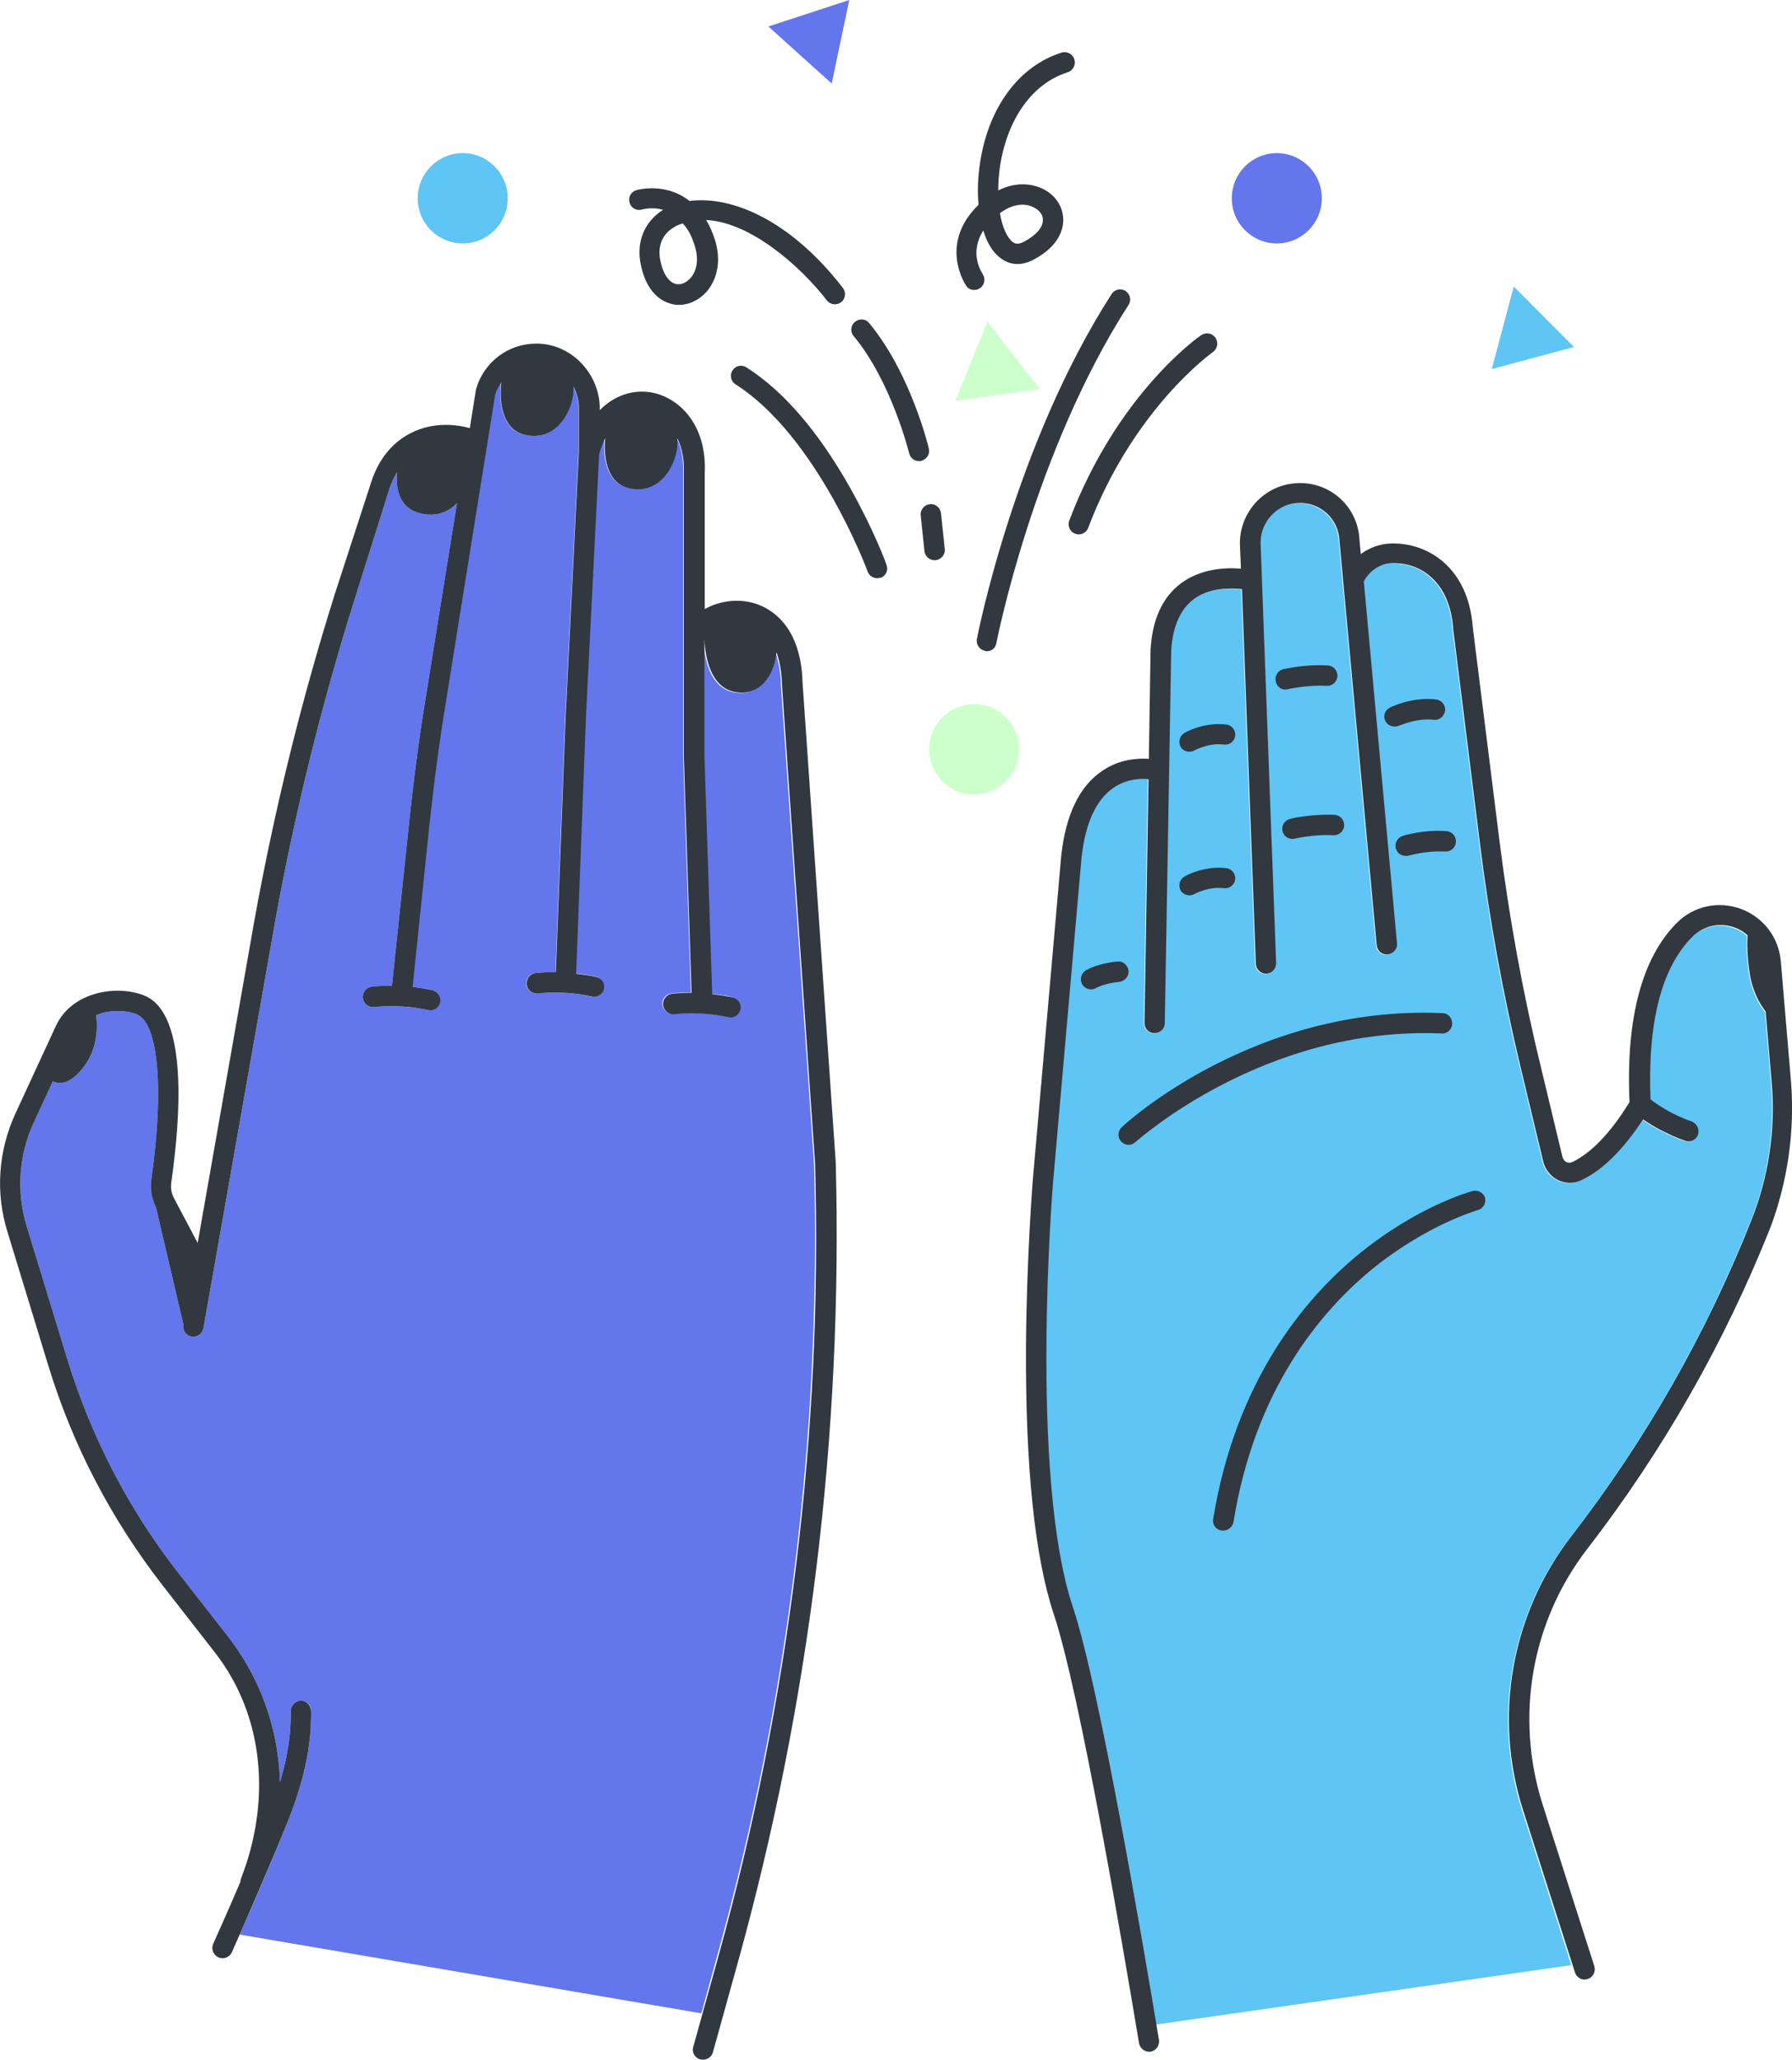 <svg width="342" height="393" viewBox="0 0 342 393" fill="none" xmlns="http://www.w3.org/2000/svg">
<g clip-path="url(#clip0_81_37)">
<path d="M290.513 345.519L299.88 374.927L220.614 386.263C218.74 374.798 210.407 323.689 204.657 306.717C196.259 281.778 200.781 226.135 200.846 225.552L206.272 163.691C206.983 157.083 209.05 152.549 212.409 150.282C214.864 148.598 217.513 148.533 219.063 148.662L218.288 195.172C218.288 196.273 219.128 197.115 220.162 197.18C220.162 197.18 220.162 197.18 220.226 197.18C221.26 197.18 222.164 196.338 222.164 195.302L223.392 124.242C223.65 119.707 225.071 116.404 227.591 114.46C230.627 112.128 234.762 112.258 236.893 112.452L238.508 156.177L239.542 183.966C239.607 185.002 240.447 185.844 241.48 185.844H241.545C242.643 185.779 243.418 184.873 243.418 183.836L242.385 156.047L240.447 103.578C240.447 99.756 243.354 96.517 247.1 96.064C251.17 95.61 254.853 98.396 255.434 102.477L262.605 180.403C262.734 181.504 263.638 182.282 264.737 182.152C265.77 182.022 266.61 181.116 266.481 180.014L260.15 110.962C260.15 110.962 260.15 110.898 260.215 110.898C261.248 108.954 263.251 107.659 265.318 107.529C270.745 107.205 276.559 110.898 277.205 119.966C277.205 120.031 277.205 120.031 277.205 120.096L282.308 160.97C284.117 175.48 286.766 189.99 290.19 204.176L294.389 221.666C294.776 223.22 295.81 224.516 297.231 225.228C298.588 225.876 300.203 225.941 301.559 225.293C304.402 223.998 308.666 220.953 313.446 213.633C315.126 214.799 317.839 216.419 321.457 217.714C321.651 217.779 321.909 217.844 322.103 217.844C322.878 217.844 323.653 217.326 323.912 216.548C324.299 215.512 323.718 214.411 322.749 214.087C318.808 212.662 316.03 210.783 314.867 209.876C314.286 195.107 316.999 184.678 322.878 178.848C325.074 176.711 328.046 176.063 330.953 177.099C331.858 177.423 332.697 177.941 333.408 178.589C333.279 180.079 333.279 182.476 333.796 185.844C334.312 189.213 335.669 191.609 336.832 193.099L337.995 206.702C338.77 215.577 337.413 224.645 334.119 232.937C325.527 254.572 313.963 274.847 299.751 293.244C288.252 308.078 284.828 327.64 290.513 345.519Z" fill="#5EC5F5"/>
<path d="M136.761 373.567L133.854 384.126L45.738 369.097C48.063 363.85 50.971 357.308 54.976 347.397C59.369 336.45 59.369 329.713 59.369 326.41C59.369 325.308 58.529 324.466 57.431 324.466C56.332 324.466 55.493 325.308 55.493 326.41C55.493 328.806 55.493 333.211 53.425 340.013C53.167 330.037 49.808 320.256 43.412 312.094L34.045 300.11C24.613 287.932 17.442 274.329 12.92 259.56L5.104 233.973C3.101 227.431 3.553 220.435 6.396 214.281L10.078 206.314C11.305 206.897 13.243 206.897 15.698 203.917C18.605 200.354 18.67 196.144 18.347 193.682C18.734 193.553 19.122 193.423 19.445 193.294C21.706 192.646 24.29 192.775 26.164 193.553C30.233 195.302 31.332 207.933 28.877 225.034C28.618 226.848 28.941 228.726 29.781 230.411L35.014 252.758C34.82 253.795 35.531 254.831 36.564 255.026C36.694 255.026 36.823 255.026 36.887 255.026C37.792 255.026 38.632 254.378 38.825 253.406L52.392 176.452C56.139 155.529 61.307 134.606 67.702 114.266L74.292 93.343C74.679 92.112 75.196 91.076 75.778 90.104C75.519 92.825 75.971 96.776 79.977 97.877C83.465 98.849 85.855 97.424 87.212 95.999L81.204 133.375C79.912 141.278 78.878 149.31 78.038 157.342L74.808 188.047C72.547 188.047 71.062 188.241 70.932 188.241C69.899 188.37 69.124 189.342 69.253 190.443C69.382 191.48 70.351 192.257 71.449 192.128C71.514 192.128 76.165 191.48 81.721 192.711C81.85 192.711 81.979 192.775 82.108 192.775C83.013 192.775 83.788 192.128 83.982 191.221C84.176 190.184 83.53 189.148 82.496 188.889C81.139 188.63 79.912 188.435 78.684 188.306L81.85 157.796C82.69 149.893 83.723 141.926 85.016 134.088L94.447 75.27C94.706 74.364 95.158 73.586 95.675 72.874C95.675 72.939 95.675 72.939 95.61 73.003C95.61 73.003 94.06 83.173 101.876 83.173C106.98 83.173 109.629 77.343 109.37 73.781C110.016 74.947 110.404 76.307 110.404 77.797V86.218L107.884 136.549L106.011 185.456C103.75 185.456 102.264 185.65 102.135 185.65C101.101 185.779 100.326 186.751 100.455 187.852C100.584 188.953 101.553 189.666 102.652 189.536C102.716 189.536 107.368 188.889 112.923 190.119C113.052 190.119 113.182 190.184 113.311 190.184C114.215 190.184 114.991 189.536 115.184 188.63C115.378 187.593 114.732 186.557 113.699 186.298C112.342 186.039 111.05 185.844 109.822 185.715L111.696 136.744L114.215 86.606C114.538 85.44 114.926 84.404 115.378 83.497C115.184 85.311 114.732 93.278 121.644 93.278C126.813 93.278 129.461 87.319 129.138 83.756C129.138 83.627 129.138 83.497 129.074 83.432C129.978 85.181 130.495 87.513 130.366 90.299V90.363V144.063L131.852 189.342C129.655 189.342 128.234 189.536 128.105 189.536C127.071 189.666 126.296 190.638 126.425 191.739C126.554 192.775 127.523 193.553 128.621 193.423C128.686 193.423 133.337 192.775 138.893 194.006C139.022 194.006 139.151 194.071 139.281 194.071C140.185 194.071 140.96 193.423 141.154 192.516C141.348 191.48 140.702 190.443 139.668 190.184C138.312 189.86 136.955 189.731 135.728 189.601L134.242 144.063V121.391C134.242 121.391 133.919 132.209 141.348 132.209C145.676 132.209 147.679 127.934 148.002 124.501C148.583 126.185 148.971 128.193 149.035 130.525V130.59L155.366 222.119C156.723 273.228 150.521 324.207 136.761 373.567Z" fill="#6376EC"/>
<path d="M129.59 58.169C129.009 58.169 128.492 58.105 127.911 57.91C126.231 57.457 123.26 55.773 122.226 50.137C121.451 45.927 123.13 42.17 126.554 40.032C124.552 39.449 122.872 39.902 122.549 39.967C121.515 40.291 120.417 39.708 120.159 38.672C119.836 37.635 120.417 36.599 121.451 36.275C121.515 36.275 126.942 34.656 131.593 38.348C139.345 37.311 150.651 41.716 160.858 54.931C161.504 55.773 161.374 57.004 160.535 57.651C159.695 58.299 158.467 58.169 157.821 57.327C152.653 50.655 143.157 42.364 134.759 41.975C135.275 42.817 135.728 43.724 136.115 44.825C137.73 48.906 137.213 52.987 134.759 55.773C133.273 57.327 131.464 58.169 129.59 58.169ZM130.301 42.623C129.978 42.753 129.72 42.817 129.397 42.947C126.683 44.178 125.456 46.51 125.973 49.425C126.425 52.016 127.523 53.765 128.88 54.153C129.849 54.412 130.882 54.024 131.722 53.117C133.208 51.498 133.402 48.906 132.368 46.251C131.852 44.696 131.141 43.53 130.301 42.623Z" fill="#313840"/>
<path d="M185.923 55.319C185.341 55.319 184.695 55.06 184.372 54.477C184.308 54.412 179.011 46.574 186.763 39.06C186.504 36.469 186.634 33.684 187.086 30.769C188.765 20.275 194.579 12.567 202.59 10.04C203.624 9.717 204.722 10.3 205.045 11.336C205.368 12.372 204.786 13.474 203.753 13.797C197.164 15.87 192.383 22.413 190.897 31.417C190.639 33.166 190.51 34.785 190.51 36.34C193.287 34.915 196.259 34.785 198.843 35.951C201.298 37.052 202.848 39.319 202.913 41.781C202.978 43.53 202.267 46.898 197.228 49.554C195.032 50.72 192.835 50.655 191.026 49.295C189.541 48.259 188.378 46.38 187.667 43.983C184.954 48.194 187.215 51.757 187.538 52.275C188.119 53.182 187.926 54.348 187.021 54.995C186.698 55.19 186.31 55.319 185.923 55.319ZM190.833 40.68C191.285 43.4 192.254 45.408 193.287 46.186C193.74 46.51 194.321 46.704 195.419 46.121C197.745 44.89 199.102 43.336 199.037 41.91C199.037 40.939 198.326 40.032 197.164 39.514C195.355 38.607 192.964 39.06 190.833 40.68Z" fill="#313840"/>
<path d="M175.393 87.967C174.488 87.967 173.713 87.384 173.519 86.477C173.455 86.347 170.16 72.809 162.925 64.129C162.214 63.287 162.343 62.056 163.183 61.408C164.023 60.696 165.25 60.825 165.896 61.667C173.713 71.06 177.137 84.987 177.266 85.57C177.525 86.606 176.879 87.643 175.845 87.902C175.716 87.967 175.522 87.967 175.393 87.967Z" fill="#313840"/>
<path d="M205.885 101.958C205.626 101.958 205.433 101.894 205.174 101.829C204.205 101.44 203.688 100.339 204.076 99.303C213.185 75.27 228.56 64.388 229.27 63.935C230.175 63.352 231.338 63.546 231.984 64.453C232.565 65.36 232.371 66.526 231.467 67.173C231.338 67.303 216.35 77.862 207.694 100.663C207.435 101.44 206.66 101.958 205.885 101.958Z" fill="#313840"/>
<path d="M188.378 124.242C188.249 124.242 188.119 124.242 187.99 124.177C186.957 123.983 186.246 122.946 186.44 121.91C186.504 121.521 193.61 84.922 212.151 56.097C212.733 55.19 213.96 54.931 214.8 55.514C215.704 56.097 215.963 57.327 215.381 58.169C197.293 86.282 190.251 122.234 190.187 122.557C190.057 123.594 189.282 124.242 188.378 124.242Z" fill="#313840"/>
<path d="M167.382 110.315C166.607 110.315 165.832 109.796 165.573 109.019C165.509 108.76 155.948 83.238 140.379 73.327C139.474 72.744 139.216 71.578 139.797 70.671C140.379 69.764 141.542 69.505 142.446 70.088C149.488 74.558 156.142 82.266 162.214 93.019C166.672 100.922 169.127 107.464 169.191 107.788C169.579 108.825 169.062 109.926 168.028 110.25C167.77 110.25 167.576 110.315 167.382 110.315Z" fill="#313840"/>
<path d="M178.365 106.881C177.396 106.881 176.556 106.169 176.426 105.132L175.716 98.331C175.587 97.294 176.362 96.323 177.46 96.193C178.494 96.064 179.463 96.841 179.592 97.942L180.303 104.744C180.432 105.78 179.657 106.752 178.558 106.881C178.494 106.881 178.429 106.881 178.365 106.881Z" fill="#313840"/>
<path d="M185.923 151.577C190.668 151.577 194.515 147.72 194.515 142.962C194.515 138.204 190.668 134.347 185.923 134.347C181.178 134.347 177.331 138.204 177.331 142.962C177.331 147.72 181.178 151.577 185.923 151.577Z" fill="#CCFFCC"/>
<path d="M88.31 46.445C93.055 46.445 96.902 42.588 96.902 37.83C96.902 33.072 93.055 29.214 88.31 29.214C83.565 29.214 79.718 33.072 79.718 37.83C79.718 42.588 83.565 46.445 88.31 46.445Z" fill="#5EC5F5"/>
<path d="M243.677 46.445C248.422 46.445 252.269 42.588 252.269 37.83C252.269 33.072 248.422 29.214 243.677 29.214C238.931 29.214 235.085 33.072 235.085 37.83C235.085 42.588 238.931 46.445 243.677 46.445Z" fill="#6376EC"/>
<path d="M146.645 5.053L158.726 15.935L162.085 0L146.645 5.053Z" fill="#6376EC"/>
<path d="M188.442 61.343L182.305 76.501L198.456 74.234L188.442 61.343Z" fill="#CCFFCC"/>
<path d="M284.699 70.412L300.397 66.202L288.898 54.672L284.699 70.412Z" fill="#5EC5F5"/>
<path d="M275.138 197.18C276.171 197.245 277.14 196.403 277.14 195.302C277.14 194.2 276.365 193.294 275.267 193.294C239.671 191.739 215.058 214.087 214.089 215.059C213.314 215.771 213.249 217.002 213.96 217.779C214.348 218.168 214.864 218.427 215.381 218.427C215.833 218.427 216.35 218.233 216.673 217.909C216.996 217.714 241.222 195.69 275.138 197.18Z" fill="#313840"/>
<path d="M281.016 227.237C280.564 227.366 270.486 230.151 259.31 239.285C249.038 247.706 235.86 263.317 231.532 289.811C231.338 290.847 232.048 291.884 233.147 292.013C233.276 292.013 233.34 292.013 233.47 292.013C234.374 292.013 235.214 291.365 235.408 290.394C239.477 265.131 251.946 250.362 261.636 242.329C272.23 233.649 281.921 230.929 282.05 230.864C283.083 230.605 283.665 229.504 283.406 228.467C283.083 227.56 282.05 226.977 281.016 227.237Z" fill="#313840"/>
<path d="M268.29 163.302C268.484 163.302 268.677 163.302 268.871 163.237C268.936 163.237 272.101 162.266 275.784 162.46C276.882 162.525 277.786 161.747 277.851 160.646C277.915 159.545 277.14 158.638 276.042 158.573C271.649 158.249 267.902 159.415 267.708 159.48C266.675 159.804 266.093 160.905 266.416 161.942C266.675 162.784 267.45 163.302 268.29 163.302Z" fill="#313840"/>
<path d="M273.652 137.327C274.685 137.456 275.654 136.679 275.784 135.578C275.913 134.541 275.138 133.57 274.039 133.44C269.388 132.922 265.447 134.93 265.253 134.995C264.284 135.513 263.897 136.679 264.414 137.586C264.737 138.233 265.447 138.622 266.158 138.622C266.481 138.622 266.739 138.557 267.062 138.428C267.062 138.493 270.228 136.938 273.652 137.327Z" fill="#313840"/>
<path d="M246.196 156.241C245.162 156.5 244.516 157.537 244.775 158.573C244.969 159.48 245.808 160.063 246.648 160.063C246.777 160.063 246.971 160.063 247.1 159.998C247.165 159.998 250.589 159.156 254.465 159.351C255.563 159.415 256.468 158.573 256.532 157.537C256.597 156.436 255.757 155.529 254.723 155.464C250.201 155.27 246.325 156.177 246.196 156.241Z" fill="#313840"/>
<path d="M245.292 131.561C245.421 131.561 245.615 131.561 245.744 131.497C245.808 131.497 249.232 130.655 253.173 130.849C254.271 130.914 255.176 130.072 255.24 129.035C255.305 127.934 254.465 127.027 253.431 126.962C248.909 126.703 245.033 127.675 244.904 127.675C243.87 127.934 243.224 128.97 243.483 130.007C243.677 130.978 244.452 131.561 245.292 131.561Z" fill="#313840"/>
<path d="M215.381 185.196C215.252 184.16 214.348 183.318 213.249 183.448C209.632 183.771 207.435 185.002 207.241 185.132C206.337 185.65 206.014 186.881 206.531 187.788C206.918 188.435 207.564 188.759 208.21 188.759C208.533 188.759 208.856 188.694 209.179 188.5C209.179 188.5 210.794 187.593 213.572 187.334C214.671 187.205 215.51 186.233 215.381 185.196Z" fill="#313840"/>
<path d="M227.009 170.816C227.332 170.816 227.655 170.751 227.978 170.557C227.978 170.557 230.692 169.067 233.599 169.456C234.697 169.585 235.601 168.808 235.731 167.772C235.86 166.735 235.085 165.764 234.051 165.634C229.787 165.116 226.17 167.124 226.04 167.253C225.136 167.772 224.813 168.938 225.33 169.909C225.653 170.427 226.299 170.816 227.009 170.816Z" fill="#313840"/>
<path d="M227.009 143.416C227.332 143.416 227.655 143.351 227.978 143.156C227.978 143.156 230.692 141.667 233.599 142.055C234.697 142.185 235.601 141.407 235.731 140.371C235.86 139.335 235.085 138.363 234.051 138.233C229.787 137.715 226.17 139.723 226.04 139.853C225.136 140.371 224.813 141.537 225.33 142.509C225.653 143.092 226.299 143.416 227.009 143.416Z" fill="#313840"/>
<path d="M40.957 315.203C50.583 327.511 51.681 343.834 45.996 358.409C45.932 358.604 45.867 358.863 45.867 359.057C43.994 363.462 42.12 367.672 40.699 370.846C40.182 371.948 40.893 373.308 42.056 373.567C42.96 373.761 43.864 373.308 44.252 372.466C47.094 366.053 51.681 355.559 54.976 347.397C59.304 336.579 59.369 329.843 59.369 326.539C59.369 325.503 58.593 324.531 57.56 324.466C56.462 324.401 55.493 325.308 55.493 326.41C55.493 328.806 55.493 333.211 53.425 340.013C53.167 330.037 49.808 320.256 43.412 312.094L34.045 300.11C24.613 287.997 17.442 274.264 12.92 259.56L5.104 233.973C3.101 227.496 3.553 220.435 6.396 214.281L10.078 206.314C11.305 206.897 13.243 206.897 15.698 203.917C18.605 200.354 18.67 196.144 18.347 193.682C18.734 193.553 19.122 193.423 19.445 193.294C21.706 192.646 24.29 192.775 26.164 193.553C30.233 195.302 31.332 207.933 28.877 225.034C28.618 226.848 28.941 228.726 29.781 230.411L35.014 252.758C34.82 253.795 35.531 254.831 36.564 255.026C36.694 255.026 36.823 255.026 36.887 255.026C37.792 255.026 38.632 254.378 38.825 253.406L52.392 176.452C56.139 155.529 61.307 134.606 67.702 114.266L74.292 93.343C74.679 92.112 75.196 91.076 75.778 90.104C75.519 92.825 75.971 96.776 79.977 97.877C83.465 98.849 85.855 97.424 87.212 95.999L81.204 133.375C79.912 141.278 78.878 149.31 78.038 157.342L74.808 188.047C72.547 188.047 71.062 188.241 70.932 188.241C69.899 188.371 69.124 189.342 69.253 190.443C69.382 191.48 70.351 192.257 71.449 192.128C71.514 192.128 76.165 191.48 81.721 192.711C81.85 192.711 81.979 192.775 82.108 192.775C83.077 192.775 83.982 192.063 84.046 190.962C84.111 189.99 83.4 189.083 82.431 188.889C81.139 188.63 79.912 188.435 78.749 188.306L81.915 157.796C82.754 149.893 83.788 141.926 85.08 134.088L94.512 75.27C94.77 74.364 95.222 73.586 95.739 72.874C95.739 72.939 95.739 72.939 95.675 73.003C95.675 73.003 94.124 83.173 101.941 83.173C107.045 83.173 109.693 77.343 109.435 73.781C110.081 74.947 110.468 76.307 110.468 77.797V86.218L107.949 136.549L106.076 185.456C103.814 185.456 102.329 185.65 102.199 185.65C101.166 185.779 100.391 186.751 100.52 187.852C100.649 188.953 101.618 189.666 102.716 189.536C102.781 189.536 107.432 188.889 112.988 190.119C113.117 190.119 113.246 190.184 113.376 190.184C114.345 190.184 115.249 189.407 115.314 188.37C115.378 187.399 114.668 186.557 113.699 186.362C112.406 186.103 111.114 185.909 109.952 185.779L111.825 136.808L114.345 86.671C114.668 85.505 115.055 84.469 115.507 83.562C115.314 85.376 114.861 93.343 121.774 93.343C126.942 93.343 129.59 87.384 129.267 83.821C129.267 83.691 129.267 83.562 129.203 83.497C130.107 85.246 130.624 87.578 130.495 90.363V90.428V144.128L131.981 189.407C129.784 189.407 128.363 189.601 128.234 189.601C127.2 189.731 126.425 190.702 126.554 191.804C126.683 192.84 127.652 193.617 128.751 193.488C128.815 193.488 133.467 192.84 139.022 194.071C139.151 194.071 139.281 194.136 139.41 194.136C140.379 194.136 141.283 193.358 141.348 192.322C141.413 191.35 140.702 190.443 139.733 190.249C138.376 189.99 137.084 189.796 135.921 189.666L134.436 144.128V121.78C134.5 123.853 135.017 132.144 141.542 132.144C145.87 132.144 147.873 127.869 148.196 124.436C148.777 126.12 149.165 128.128 149.229 130.46V130.525L155.56 222.054C156.981 273.228 150.715 324.207 137.02 373.567L132.304 390.538C131.981 391.64 132.691 392.741 133.79 392.935C134.759 393.129 135.792 392.547 136.051 391.575L140.767 374.603C154.591 324.855 160.858 273.487 159.501 221.86V221.795L153.17 130.266C152.847 118.606 146.322 115.691 143.544 114.979C140.444 114.201 137.149 114.719 134.5 116.209V90.299C134.952 80.776 129.332 75.594 123.97 74.817C120.805 74.364 117.252 75.4 114.474 78.25V77.991C114.474 71.319 109.047 65.554 102.393 65.554C97.031 65.554 92.445 68.987 90.894 74.105C90.894 74.169 90.83 74.299 90.83 74.364L89.667 81.683C85.855 80.647 81.979 80.906 78.749 82.461C75.002 84.21 72.224 87.578 70.803 92.112L63.955 113.165C57.495 133.634 52.327 154.687 48.516 175.804L37.727 237.147L33.205 228.597C32.688 227.69 32.559 226.654 32.688 225.617C34.368 213.828 36.048 193.553 27.649 189.99C22.61 187.852 13.76 189.018 10.659 195.755L2.907 212.532C-0.323 219.593 -0.904 227.56 1.421 235.01L9.238 260.596C13.889 275.819 21.254 289.876 31.009 302.442L40.957 315.203Z" fill="#313840"/>
<path d="M341.806 206.314L339.868 183.447C339.481 178.848 336.573 175.027 332.245 173.407C327.981 171.852 323.33 172.824 320.1 175.998C313.382 182.67 310.281 194.2 310.991 210.265C306.469 217.65 302.529 220.564 300.009 221.73C299.557 221.925 299.169 221.795 298.975 221.73C298.588 221.536 298.329 221.212 298.2 220.759L294.001 203.269C290.577 189.213 287.993 174.832 286.184 160.517L281.081 119.707C280.241 108.112 272.23 103.319 265.124 103.707C263.186 103.837 261.248 104.549 259.698 105.715L259.375 102.088V102.023C258.535 95.805 252.979 91.529 246.777 92.242C241.028 92.89 236.635 97.813 236.635 103.643V103.707L236.829 108.501C233.986 108.242 229.27 108.436 225.394 111.286C221.841 113.942 219.903 118.217 219.58 123.982V124.047L219.257 144.776C217.061 144.646 213.637 144.841 210.407 147.043C206.014 149.958 203.365 155.464 202.525 163.367L197.099 225.228C197.099 225.358 195.936 239.609 195.807 256.71C195.678 279.835 197.487 297.066 201.104 307.948C206.079 322.782 214.412 372.012 217.384 389.826C217.578 390.862 218.547 391.575 219.58 391.445C220.614 391.251 221.324 390.279 221.195 389.243C218.224 371.3 209.89 322.07 204.787 306.717C196.388 281.778 200.91 226.135 200.975 225.552L206.402 163.691C207.112 157.083 209.179 152.549 212.539 150.282C214.994 148.598 217.642 148.533 219.193 148.662L218.417 195.172C218.417 196.273 219.257 197.115 220.291 197.115H220.355C221.389 197.115 222.294 196.273 222.294 195.237L223.521 124.177C223.779 119.642 225.201 116.339 227.72 114.396C230.756 112.064 234.891 112.193 237.023 112.387L238.638 156.112L239.671 183.901C239.736 184.937 240.576 185.779 241.609 185.779H241.674C242.772 185.715 243.547 184.808 243.547 183.771L242.514 155.982L240.576 103.513C240.576 99.691 243.483 96.452 247.23 95.999C251.3 95.546 254.982 98.331 255.563 102.412L262.734 180.338C262.863 181.439 263.768 182.217 264.866 182.087C265.899 181.958 266.739 181.051 266.61 179.95L260.279 110.898C260.279 110.898 260.279 110.833 260.344 110.833C261.377 108.89 263.38 107.594 265.447 107.464C270.874 107.141 276.688 110.833 277.334 119.902C277.334 119.966 277.334 119.966 277.334 120.031L282.437 160.905C284.246 175.48 286.895 189.86 290.319 204.111L294.518 221.601C294.906 223.156 295.939 224.451 297.36 225.164C298.717 225.811 300.332 225.876 301.689 225.228C304.531 223.933 308.795 220.888 313.575 213.569C315.255 214.735 317.968 216.354 321.586 217.65C321.78 217.714 322.038 217.779 322.232 217.779C323.072 217.779 323.912 217.196 324.105 216.289C324.364 215.318 323.718 214.281 322.813 213.957C318.937 212.597 316.159 210.654 314.997 209.747C314.415 194.978 317.128 184.549 323.007 178.719C325.204 176.581 328.175 175.933 331.082 176.97C331.987 177.294 332.827 177.812 333.537 178.46C333.408 179.95 333.408 182.346 333.925 185.715C334.442 189.083 335.798 191.48 336.961 192.97L338.124 206.573C338.899 215.447 337.543 224.516 334.248 232.807C325.656 254.443 314.092 274.718 299.88 293.114C288.381 308.013 284.957 327.576 290.706 345.454L300.59 376.352C300.913 377.259 301.818 377.842 302.722 377.648C303.885 377.454 304.596 376.288 304.273 375.122L294.389 344.223C289.091 327.511 292.257 309.309 302.981 295.446C317.387 276.791 329.144 256.127 337.865 234.232C341.16 225.488 342.581 215.771 341.806 206.314Z" fill="#313840"/>
</g>
<defs>
<clipPath id="clip0_81_37">
<rect width="342" height="393" fill="white"/>
</clipPath>
</defs>
</svg>
